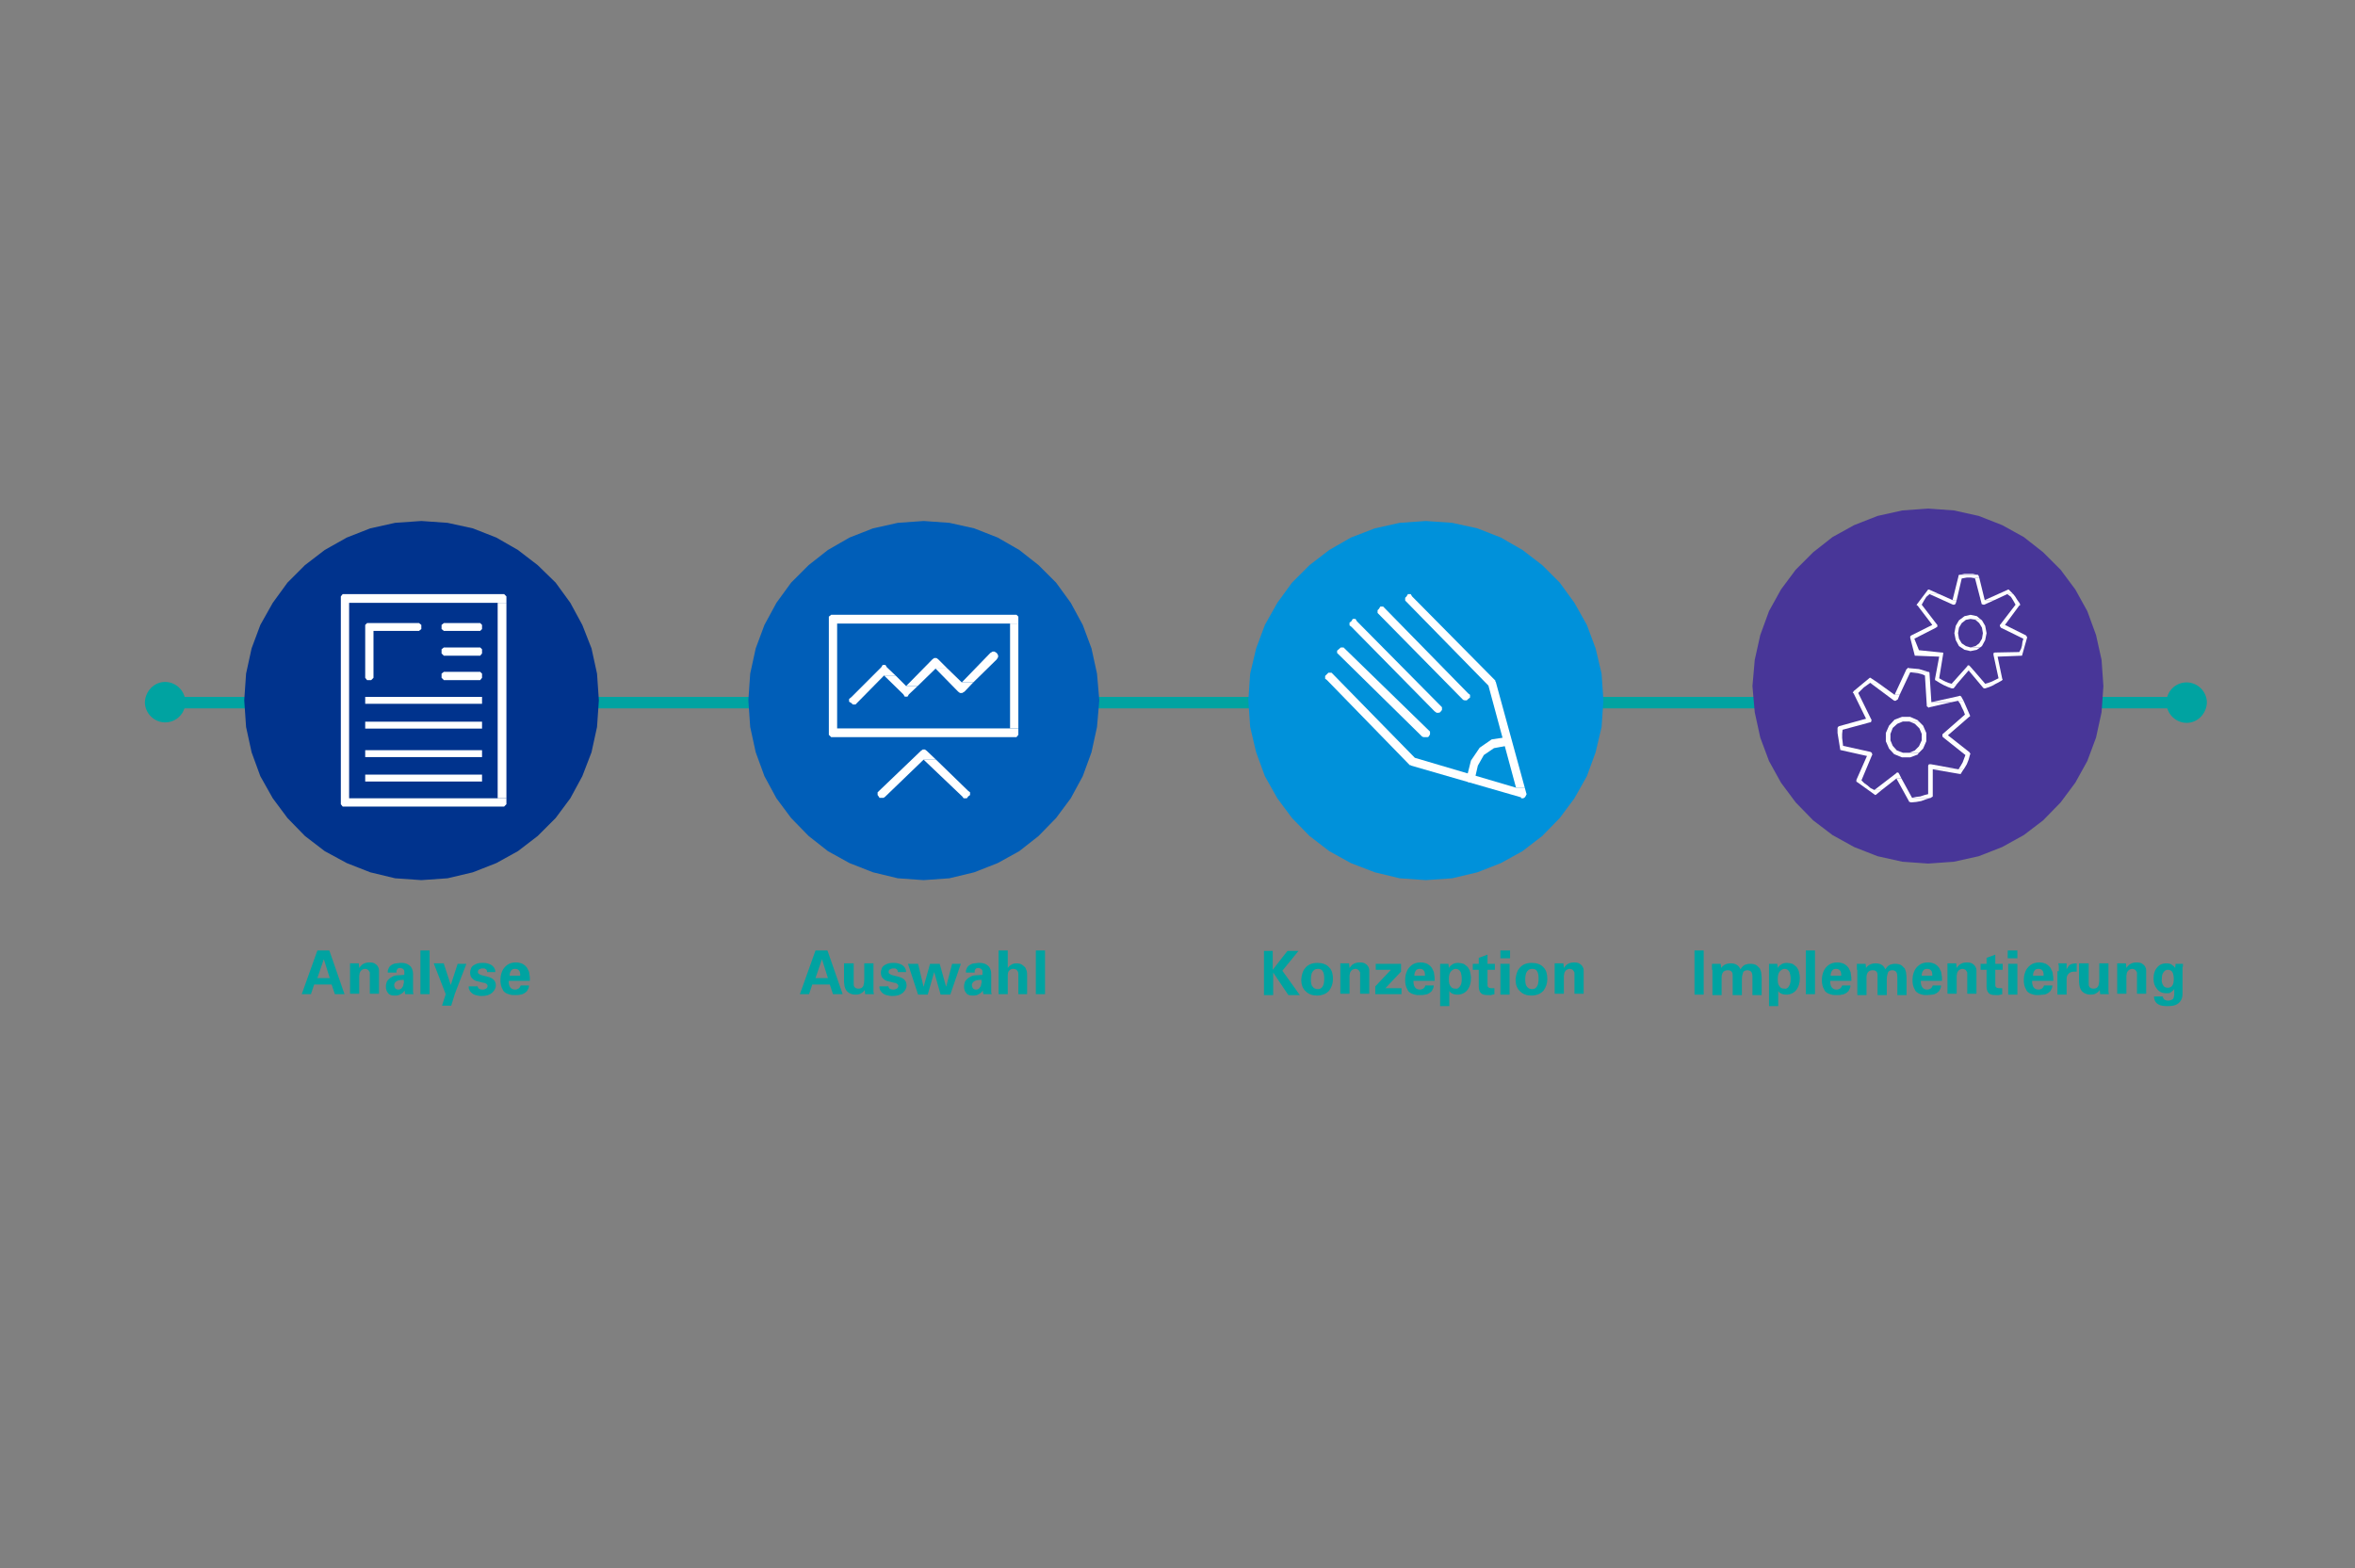 <?xml version="1.0" encoding="utf-8"?>
<!-- Generator: Adobe Illustrator 25.1.0, SVG Export Plug-In . SVG Version: 6.00 Build 0)  -->
<svg version="1.1" id="Ebene_1" xmlns="http://www.w3.org/2000/svg" xmlns:xlink="http://www.w3.org/1999/xlink" x="0px" y="0px"
	 viewBox="0 0 512 341" style="enable-background:new 0 0 512 341;" xml:space="preserve">
<rect x="0" y="0" width="512" height="341" fill="#808080" stroke="none"/>
<style type="text/css">
	.st0{fill:none;stroke:#00A3A1;stroke-width:2.5;stroke-linejoin:round;stroke-miterlimit:10;}
	.st1{fill-rule:evenodd;clip-rule:evenodd;fill:#00A3A1;}
	.st2{clip-path:url(#SVGID_2_);fill-rule:evenodd;clip-rule:evenodd;fill:#00338D;}
	.st3{clip-path:url(#SVGID_4_);}
	.st4{clip-path:url(#SVGID_6_);fill-rule:evenodd;clip-rule:evenodd;fill:#FFFFFF;}
	.st5{clip-path:url(#SVGID_8_);fill-rule:evenodd;clip-rule:evenodd;fill:#FFFFFF;}
	.st6{clip-path:url(#SVGID_10_);}
	.st7{clip-path:url(#SVGID_12_);fill-rule:evenodd;clip-rule:evenodd;fill:#FFFFFF;}
	.st8{clip-path:url(#SVGID_14_);}
	.st9{clip-path:url(#SVGID_16_);fill-rule:evenodd;clip-rule:evenodd;fill:#FFFFFF;}
	.st10{clip-path:url(#SVGID_18_);}
	.st11{clip-path:url(#SVGID_20_);fill-rule:evenodd;clip-rule:evenodd;fill:#FFFFFF;}
	.st12{clip-path:url(#SVGID_22_);}
	.st13{clip-path:url(#SVGID_24_);fill-rule:evenodd;clip-rule:evenodd;fill:#FFFFFF;}
	.st14{clip-path:url(#SVGID_26_);}
	.st15{clip-path:url(#SVGID_28_);fill:none;stroke:#FFFFFF;stroke-width:1.5;stroke-linejoin:round;stroke-miterlimit:10;}
	.st16{clip-path:url(#SVGID_30_);}
	.st17{clip-path:url(#SVGID_32_);fill:none;stroke:#FFFFFF;stroke-width:1.5;stroke-linejoin:round;stroke-miterlimit:10;}
	.st18{clip-path:url(#SVGID_34_);}
	.st19{clip-path:url(#SVGID_36_);fill:none;stroke:#FFFFFF;stroke-width:1.5;stroke-linejoin:round;stroke-miterlimit:10;}
	.st20{clip-path:url(#SVGID_38_);}
	.st21{clip-path:url(#SVGID_40_);fill:none;stroke:#FFFFFF;stroke-width:1.5;stroke-linejoin:round;stroke-miterlimit:10;}
	.st22{clip-path:url(#SVGID_42_);}
	.st23{clip-path:url(#SVGID_44_);fill-rule:evenodd;clip-rule:evenodd;fill:#0091DA;}
	.st24{clip-path:url(#SVGID_46_);}
	.st25{clip-path:url(#SVGID_48_);fill-rule:evenodd;clip-rule:evenodd;fill:#FFFFFF;}
	.st26{clip-path:url(#SVGID_50_);fill-rule:evenodd;clip-rule:evenodd;fill:#FFFFFF;}
	.st27{clip-path:url(#SVGID_52_);}
	.st28{fill-rule:evenodd;clip-rule:evenodd;fill:#FFFFFF;}
	.st29{clip-path:url(#SVGID_54_);fill-rule:evenodd;clip-rule:evenodd;fill:#FFFFFF;}
	.st30{clip-path:url(#SVGID_56_);fill-rule:evenodd;clip-rule:evenodd;fill:#FFFFFF;}
	.st31{clip-path:url(#SVGID_58_);fill-rule:evenodd;clip-rule:evenodd;fill:#FFFFFF;}
	.st32{clip-path:url(#SVGID_60_);fill-rule:evenodd;clip-rule:evenodd;fill:#005EB8;}
	.st33{clip-path:url(#SVGID_62_);fill-rule:evenodd;clip-rule:evenodd;fill:#FFFFFF;}
	.st34{clip-path:url(#SVGID_64_);fill-rule:evenodd;clip-rule:evenodd;fill:#FFFFFF;}
	.st35{clip-path:url(#SVGID_66_);fill-rule:evenodd;clip-rule:evenodd;fill:#FFFFFF;}
	.st36{clip-path:url(#SVGID_68_);fill-rule:evenodd;clip-rule:evenodd;fill:#483698;}
	.st37{clip-path:url(#SVGID_70_);fill-rule:evenodd;clip-rule:evenodd;fill:#FFFFFF;}
	.st38{clip-path:url(#SVGID_72_);fill-rule:evenodd;clip-rule:evenodd;fill:#FFFFFF;}
	.st39{clip-path:url(#SVGID_74_);fill-rule:evenodd;clip-rule:evenodd;fill:#FFFFFF;}
	.st40{clip-path:url(#SVGID_76_);fill-rule:evenodd;clip-rule:evenodd;fill:#FFFFFF;}
	.st41{fill:none;}
	.st42{fill:#00A3A1;}
</style>
<g>
	<g>
		<line class="st0" x1="35.9" y1="152.8" x2="475.3" y2="152.8"/>
		<path class="st1" d="M475.4,157.2c-2.4,0-4.4-2-4.4-4.4c0-2.5,2-4.4,4.4-4.4s4.4,2,4.4,4.4C479.7,155.2,477.8,157.2,475.4,157.2
			L475.4,157.2z"/>
		<path class="st1" d="M35.9,148.3c2.4,0,4.4,2,4.4,4.4c0,2.5-2,4.4-4.4,4.4c-2.4,0-4.4-2-4.4-4.4C31.6,150.3,33.5,148.3,35.9,148.3
			L35.9,148.3z"/>
		<g>
			<g>
				<defs>
					<rect id="SVGID_1_" x="31.1" y="110.6" width="449" height="80.8"/>
				</defs>
				<clipPath id="SVGID_2_">
					<use xlink:href="#SVGID_1_"  style="overflow:visible;"/>
				</clipPath>
				<polygon class="st2" points="91.6,113.3 85.9,113.7 80.5,114.9 75.4,116.9 70.6,119.6 66.3,122.9 62.5,126.7 59.3,131.1 
					56.6,135.9 54.7,141 53.5,146.5 53.1,152.3 53.5,158.1 54.7,163.6 56.6,168.8 59.3,173.6 62.5,177.9 66.3,181.8 70.6,185.1 
					75.4,187.7 80.5,189.7 85.9,191 91.6,191.4 97.3,191 102.8,189.7 107.9,187.7 112.6,185.1 116.9,181.8 120.8,177.9 124,173.6 
					126.6,168.8 128.6,163.6 129.8,158.1 130.2,152.3 129.8,146.5 128.6,141 126.6,135.9 124,131.1 120.8,126.7 116.9,122.9 
					112.6,119.6 107.9,116.9 102.8,114.9 97.3,113.7 91.6,113.3 				"/>
			</g>
			<g>
				<defs>
					<rect id="SVGID_3_" x="31.1" y="110.6" width="449" height="80.8"/>
				</defs>
				<clipPath id="SVGID_4_">
					<use xlink:href="#SVGID_3_"  style="overflow:visible;"/>
				</clipPath>
				<g class="st3">
					<g>
						<defs>
							<rect id="SVGID_5_" x="31.1" y="110.6" width="449" height="80.8"/>
						</defs>
						<clipPath id="SVGID_6_">
							<use xlink:href="#SVGID_5_"  style="overflow:visible;"/>
						</clipPath>
						<polygon class="st4" points="109.6,129.2 74.5,129.2 74.1,129.7 74.1,174.9 74.5,175.4 109.6,175.4 110.1,174.9 110.1,173.6 
							75.9,173.6 75.9,131.1 110.1,131.1 110.1,129.7 109.6,129.2 						"/>
					</g>
					<g>
						<defs>
							<rect id="SVGID_7_" x="31.1" y="110.6" width="449" height="80.8"/>
						</defs>
						<clipPath id="SVGID_8_">
							<use xlink:href="#SVGID_7_"  style="overflow:visible;"/>
						</clipPath>
						<polygon class="st5" points="108.2,131.1 110.1,131.1 110.1,173.6 108.2,173.6 						"/>
					</g>
					<g>
						<defs>
							<rect id="SVGID_9_" x="31.1" y="110.6" width="449" height="80.8"/>
						</defs>
						<clipPath id="SVGID_10_">
							<use xlink:href="#SVGID_9_"  style="overflow:visible;"/>
						</clipPath>
						<g class="st6">
							<g>
								<defs>
									<rect id="SVGID_11_" x="31.1" y="110.6" width="449" height="80.8"/>
								</defs>
								<clipPath id="SVGID_12_">
									<use xlink:href="#SVGID_11_"  style="overflow:visible;"/>
								</clipPath>
								<polygon class="st7" points="91.1,135.5 79.8,135.5 79.4,135.9 79.4,147.4 79.8,147.9 80.7,147.9 81.2,147.4 81.2,137.2 
									91.1,137.2 91.6,136.8 91.6,135.9 91.1,135.5 								"/>
							</g>
							<g>
								<defs>
									<rect id="SVGID_13_" x="31.1" y="110.6" width="449" height="80.8"/>
								</defs>
								<clipPath id="SVGID_14_">
									<use xlink:href="#SVGID_13_"  style="overflow:visible;"/>
								</clipPath>
								<g class="st8">
									<g>
										<defs>
											<rect id="SVGID_15_" x="31.1" y="110.6" width="449" height="80.8"/>
										</defs>
										<clipPath id="SVGID_16_">
											<use xlink:href="#SVGID_15_"  style="overflow:visible;"/>
										</clipPath>
										<polygon class="st9" points="104.4,135.5 96.5,135.5 96,135.9 96,136.8 96.5,137.2 104.4,137.2 104.8,136.8 104.8,135.9 
											104.4,135.5 										"/>
									</g>
									<g>
										<defs>
											<rect id="SVGID_17_" x="31.1" y="110.6" width="449" height="80.8"/>
										</defs>
										<clipPath id="SVGID_18_">
											<use xlink:href="#SVGID_17_"  style="overflow:visible;"/>
										</clipPath>
										<g class="st10">
											<g>
												<defs>
													<rect id="SVGID_19_" x="31.1" y="110.6" width="449" height="80.8"/>
												</defs>
												<clipPath id="SVGID_20_">
													<use xlink:href="#SVGID_19_"  style="overflow:visible;"/>
												</clipPath>
												<polygon class="st11" points="104.4,140.8 96.5,140.8 96,141.2 96,142.1 96.5,142.6 104.4,142.6 104.8,142.1 
													104.8,141.2 104.4,140.8 												"/>
											</g>
											<g>
												<defs>
													<rect id="SVGID_21_" x="31.1" y="110.6" width="449" height="80.8"/>
												</defs>
												<clipPath id="SVGID_22_">
													<use xlink:href="#SVGID_21_"  style="overflow:visible;"/>
												</clipPath>
												<g class="st12">
													<g>
														<defs>
															<rect id="SVGID_23_" x="31.1" y="110.6" width="449" height="80.8"/>
														</defs>
														<clipPath id="SVGID_24_">
															<use xlink:href="#SVGID_23_"  style="overflow:visible;"/>
														</clipPath>
														<polygon class="st13" points="104.4,146.1 96.5,146.1 96,146.5 96,147.4 96.5,147.9 104.4,147.9 104.8,147.4 
															104.8,146.5 104.4,146.1 														"/>
													</g>
													<g>
														<defs>
															<rect id="SVGID_25_" x="31.1" y="110.6" width="449" height="80.8"/>
														</defs>
														<clipPath id="SVGID_26_">
															<use xlink:href="#SVGID_25_"  style="overflow:visible;"/>
														</clipPath>
														<g class="st14">
															<g>
																<defs>
																	<rect id="SVGID_27_" x="31.1" y="110.6" width="449" height="80.8"/>
																</defs>
																<clipPath id="SVGID_28_">
																	<use xlink:href="#SVGID_27_"  style="overflow:visible;"/>
																</clipPath>
																<line class="st15" x1="79.4" y1="152.3" x2="104.8" y2="152.3"/>
															</g>
															<g>
																<defs>
																	<rect id="SVGID_29_" x="31.1" y="110.6" width="449" height="80.8"/>
																</defs>
																<clipPath id="SVGID_30_">
																	<use xlink:href="#SVGID_29_"  style="overflow:visible;"/>
																</clipPath>
																<g class="st16">
																	<g>
																		<defs>
																			<rect id="SVGID_31_" x="31.1" y="110.6" width="449" height="80.8"/>
																		</defs>
																		<clipPath id="SVGID_32_">
																			<use xlink:href="#SVGID_31_"  style="overflow:visible;"/>
																		</clipPath>
																		<line class="st17" x1="79.4" y1="157.7" x2="104.8" y2="157.7"/>
																	</g>
																	<g>
																		<defs>
																			<rect id="SVGID_33_" x="31.1" y="110.6" width="449" height="80.8"/>
																		</defs>
																		<clipPath id="SVGID_34_">
																			<use xlink:href="#SVGID_33_"  style="overflow:visible;"/>
																		</clipPath>
																		<g class="st18">
																			<g>
																				<defs>
																					<rect id="SVGID_35_" x="31.1" y="110.6" width="449" height="80.8"/>
																				</defs>
																				<clipPath id="SVGID_36_">
																					<use xlink:href="#SVGID_35_"  style="overflow:visible;"/>
																				</clipPath>
																				<line class="st19" x1="79.4" y1="163.9" x2="104.8" y2="163.9"/>
																			</g>
																			<g>
																				<defs>
																					<rect id="SVGID_37_" x="31.1" y="110.6" width="449" height="80.8"/>
																				</defs>
																				<clipPath id="SVGID_38_">
																					<use xlink:href="#SVGID_37_"  style="overflow:visible;"/>
																				</clipPath>
																				<g class="st20">
																					<g>
																						<defs>
																							<rect id="SVGID_39_" x="31.1" y="110.6" width="449" height="80.8"/>
																						</defs>
																						<clipPath id="SVGID_40_">
																							<use xlink:href="#SVGID_39_"  style="overflow:visible;"/>
																						</clipPath>
																						<line class="st21" x1="79.4" y1="169.2" x2="104.8" y2="169.2"/>
																					</g>
																					<g>
																						<defs>
																							<rect id="SVGID_41_" x="31.1" y="110.6" width="449" height="80.8"/>
																						</defs>
																						<clipPath id="SVGID_42_">
																							<use xlink:href="#SVGID_41_"  style="overflow:visible;"/>
																						</clipPath>
																						<g class="st22">
																							<g>
																								<defs>
																									<rect id="SVGID_43_" x="31.1" y="110.6" width="449" height="80.8"/>
																								</defs>
																								<clipPath id="SVGID_44_">
																									<use xlink:href="#SVGID_43_"  style="overflow:visible;"/>
																								</clipPath>
																								<polygon class="st23" points="310,113.3 304.3,113.7 298.9,114.9 293.7,116.9 289,119.6 284.7,122.9 
																									280.9,126.7 277.7,131.1 275,135.9 273.1,141 271.8,146.5 271.4,152.3 271.8,158.1 273.1,163.6 275,168.8 
																									277.7,173.6 280.9,177.9 284.7,181.8 289,185.1 293.7,187.7 298.9,189.7 304.3,191 310,191.4 315.7,191 
																									321.2,189.7 326.3,187.7 331,185.1 335.3,181.8 339.1,177.9 342.3,173.6 345,168.8 346.9,163.6 
																									348.2,158.1 348.6,152.3 348.2,146.5 346.9,141 345,135.9 342.3,131.1 339.1,126.7 335.3,122.9 331,119.6 
																									326.3,116.9 321.2,114.9 315.7,113.7 310,113.3 																								"/>
																							</g>
																							<g>
																								<defs>
																									<rect id="SVGID_45_" x="31.1" y="110.6" width="449" height="80.8"/>
																								</defs>
																								<clipPath id="SVGID_46_">
																									<use xlink:href="#SVGID_45_"  style="overflow:visible;"/>
																								</clipPath>
																								<g class="st24">
																									<g>
																										<defs>
																											<rect id="SVGID_47_" x="31.1" y="110.6" width="449" height="80.8"/>
																										</defs>
																										<clipPath id="SVGID_48_">
																											<use xlink:href="#SVGID_47_"  style="overflow:visible;"/>
																										</clipPath>
																										<polygon class="st25" points="289.5,146.3 288.8,146.3 288.5,146.6 288.1,147 288.1,147.6 288.5,147.9 
																											306.5,166.4 306.7,166.4 306.8,166.5 330.7,173.4 330.7,173.6 331.2,173.6 331.5,173.4 331.6,173.3 
																											331.9,172.7 331.8,172.4 331.5,171.3 329.6,171.3 307.6,164.8 289.5,146.3 																										"/>
																									</g>
																									<g>
																										<defs>
																											<rect id="SVGID_49_" x="31.1" y="110.6" width="449" height="80.8"/>
																										</defs>
																										<clipPath id="SVGID_50_">
																											<use xlink:href="#SVGID_49_"  style="overflow:visible;"/>
																										</clipPath>
																										<polygon class="st26" points="306.7,129.2 306.1,129.2 305.8,129.7 305.5,130 305.5,130.6 323.6,149.1 
																											329.6,171.3 331.5,171.3 325.2,148.3 325.1,148.2 325.1,148 307,129.7 306.7,129.2 
																																																					"/>
																									</g>
																									<g>
																										<defs>
																											<rect id="SVGID_51_" x="31.1" y="110.6" width="449" height="80.8"/>
																										</defs>
																										<clipPath id="SVGID_52_">
																											<use xlink:href="#SVGID_51_"  style="overflow:visible;"/>
																										</clipPath>
																										<g class="st27">
																											<g>
																												<polygon class="st28" points="294.7,134.6 294.1,134.6 293.8,135.1 293.4,135.4 293.4,136 293.8,136.3 
																													311.9,154.7 312.2,154.9 312.3,155 312.8,155 313.1,154.9 313.5,154.4 313.5,153.8 295,135.1 
																													294.7,134.6 																												"/>
																											</g>
																											<g>
																												<defs>
																													<rect id="SVGID_53_" x="31.1" y="110.6" width="449" height="80.8"/>
																												</defs>
																												<clipPath id="SVGID_54_">
																													<use xlink:href="#SVGID_53_"  style="overflow:visible;"/>
																												</clipPath>
																												<polygon class="st29" points="300.7,131.9 300.1,131.9 299.8,132.4 299.5,132.7 299.5,133.3 
																													318.1,152.2 318.4,152.3 318.9,152.3 319.2,152 319.6,151.7 319.6,151.1 319.2,150.8 300.7,131.9 
																																																									"/>
																											</g>
																											<g>
																												<defs>
																													<rect id="SVGID_55_" x="31.1" y="110.6" width="449" height="80.8"/>
																												</defs>
																												<clipPath id="SVGID_56_">
																													<use xlink:href="#SVGID_55_"  style="overflow:visible;"/>
																												</clipPath>
																												<polygon class="st30" points="292.1,140.8 291.5,140.8 290.7,141.5 290.7,142 309.2,160.2 309.5,160.3 
																													310.4,160.3 310.6,160.2 310.9,159.7 310.9,159.1 292.1,140.8 																												"/>
																											</g>
																											<g>
																												<defs>
																													<rect id="SVGID_57_" x="31.1" y="110.6" width="449" height="80.8"/>
																												</defs>
																												<clipPath id="SVGID_58_">
																													<use xlink:href="#SVGID_57_"  style="overflow:visible;"/>
																												</clipPath>
																												<polygon class="st31" points="328.1,160.3 327.5,160.3 324.3,160.8 321.7,162.6 319.8,165.4 318.9,169 
																													318.8,169.6 319.2,170.1 320.2,170.1 320.5,169.7 320.7,169.1 321.3,166.5 322.6,164.2 324.8,162.7 
																													327.5,162.2 328,162.2 328.4,161.8 328.4,160.8 328.1,160.3 																												"/>
																											</g>
																											<g>
																												<defs>
																													<rect id="SVGID_59_" x="31.1" y="110.6" width="449" height="80.8"/>
																												</defs>
																												<clipPath id="SVGID_60_">
																													<use xlink:href="#SVGID_59_"  style="overflow:visible;"/>
																												</clipPath>
																												<polygon class="st32" points="200.8,113.3 195.2,113.7 189.8,114.9 184.7,116.9 180,119.6 175.8,122.9 
																													172,126.7 168.8,131.1 166.2,135.9 164.3,141 163.1,146.5 162.7,152.3 163.1,158.1 164.3,163.6 
																													166.2,168.8 168.8,173.6 172,177.9 175.8,181.8 180,185.1 184.7,187.7 189.8,189.7 195.2,191 
																													200.8,191.4 206.4,191 211.8,189.7 216.9,187.7 221.6,185.1 225.8,181.8 229.6,177.9 232.8,173.6 
																													235.4,168.8 237.3,163.6 238.5,158.1 239,152.3 238.5,146.5 237.3,141 235.4,135.9 232.8,131.1 
																													229.6,126.7 225.8,122.9 221.6,119.6 216.9,116.9 211.8,114.9 206.4,113.7 200.8,113.3 
																																																									"/>
																											</g>
																											<g>
																												<defs>
																													<rect id="SVGID_61_" x="31.1" y="110.6" width="449" height="80.8"/>
																												</defs>
																												<clipPath id="SVGID_62_">
																													<use xlink:href="#SVGID_61_"  style="overflow:visible;"/>
																												</clipPath>
																												<polygon class="st33" points="221,133.7 180.7,133.7 180.2,134.1 180.2,159.8 180.7,160.3 221,160.3 
																													221.4,159.8 221.4,158.4 182,158.4 182,135.6 221.4,135.6 221.4,134.1 221,133.7 
																																																									"/>
																											</g>
																											<g>
																												<polygon class="st28" points="219.6,135.6 221.4,135.6 221.4,158.4 219.6,158.4 
																																																									"/>
																											</g>
																											<g>
																												<defs>
																													<rect id="SVGID_63_" x="31.1" y="110.6" width="449" height="80.8"/>
																												</defs>
																												<clipPath id="SVGID_64_">
																													<use xlink:href="#SVGID_63_"  style="overflow:visible;"/>
																												</clipPath>
																												<polygon class="st34" points="203.5,165.2 200.8,165.2 209.2,173.2 209.5,173.6 210.2,173.6 
																													210.5,173.2 210.9,172.9 210.9,172.3 210.5,172 203.5,165.2 																												"/>
																											</g>
																											<g>
																												<polygon class="st28" points="201.1,163 200.6,163 200.2,163.3 190.8,172.3 190.8,172.9 191.1,173.3 
																													191.2,173.5 192.1,173.5 192.4,173.3 200.8,165.2 203.5,165.2 201.5,163.3 201.1,163 
																																																									"/>
																											</g>
																											<g>
																												<defs>
																													<rect id="SVGID_65_" x="31.1" y="110.6" width="449" height="80.8"/>
																												</defs>
																												<clipPath id="SVGID_66_">
																													<use xlink:href="#SVGID_65_"  style="overflow:visible;"/>
																												</clipPath>
																												<polygon class="st35" points="192.5,144.6 191.9,144.6 191.6,145.1 185.1,151.6 184.6,152 184.6,152.6 
																													185.1,152.9 185.4,153.2 186,153.2 192.2,146.9 194.7,146.9 192.8,145.1 192.5,144.6 
																																																									"/>
																											</g>
																											<g>
																												<polygon class="st28" points="194.7,146.9 192.2,146.9 196.4,151 196.7,151.5 197.3,151.5 197.6,151 
																													199.5,149.2 197,149.2 194.7,146.9 																												"/>
																											</g>
																											<g>
																												<polygon class="st28" points="206,145.4 203.4,145.4 208.3,150.4 208.7,150.7 209.2,150.7 209.7,150.4 
																													211.6,148.4 209.1,148.4 206,145.4 																												"/>
																											</g>
																											<g>
																												<polygon class="st28" points="203.6,143.1 203.1,143.1 202.7,143.4 197,149.2 199.5,149.2 203.4,145.4 
																													206,145.4 204,143.4 203.6,143.1 																												"/>
																											</g>
																											<g>
																												<polygon class="st28" points="216.2,141.7 215.8,141.7 215.3,142 209.1,148.4 211.6,148.4 216.7,143.4 
																													217,142.9 217,142.5 216.7,142 216.2,141.7 																												"/>
																											</g>
																											<g>
																												<defs>
																													<rect id="SVGID_67_" x="31.1" y="110.6" width="449" height="80.8"/>
																												</defs>
																												<clipPath id="SVGID_68_">
																													<use xlink:href="#SVGID_67_"  style="overflow:visible;"/>
																												</clipPath>
																												<polygon class="st36" points="419.2,110.6 413.6,111 408.2,112.2 403.1,114.2 398.4,116.8 394.2,120.1 
																													390.4,123.9 387.2,128.2 384.6,132.9 382.7,138.1 381.5,143.5 381,149.2 381.5,154.9 382.7,160.4 
																													384.6,165.5 387.2,170.2 390.4,174.5 394.2,178.4 398.4,181.6 403.1,184.2 408.2,186.2 413.6,187.4 
																													419.2,187.8 424.8,187.4 430.2,186.2 435.3,184.2 440,181.6 444.2,178.4 448,174.5 451.2,170.2 
																													453.8,165.5 455.7,160.4 456.9,154.9 457.3,149.2 456.9,143.5 455.7,138.1 453.8,132.9 451.2,128.2 
																													448,123.9 444.2,120.1 440,116.8 435.3,114.2 430.2,112.2 424.8,111 419.2,110.6 
																																																									"/>
																											</g>
																											<g>
																												<defs>
																													<rect id="SVGID_69_" x="31.1" y="110.6" width="449" height="80.8"/>
																												</defs>
																												<clipPath id="SVGID_70_">
																													<use xlink:href="#SVGID_69_"  style="overflow:visible;"/>
																												</clipPath>
																												<polygon class="st37" points="415.3,164.7 413.5,164.7 411.8,164 410.7,162.8 410,161.2 410,159.4 
																													410.7,157.8 411.9,156.5 413.5,155.9 415.3,155.9 416.9,156.6 417.2,156.9 413.7,156.9 412.5,157.4 
																													411.5,158.3 411,159.6 411,161 411.5,162.2 412.4,163.2 413.7,163.7 417.2,163.7 416.9,164.1 
																													415.3,164.7 																												"/>
																											</g>
																											<g>
																												<polygon class="st28" points="417.2,163.7 413.7,163.7 415.1,163.7 416.3,163.2 417.2,162.3 417.8,161 
																													417.8,159.6 417.3,158.4 416.3,157.4 415.1,156.9 417.2,156.9 418.1,157.8 418.8,159.4 418.8,161.2 
																													418.1,162.8 417.2,163.7 																												"/>
																											</g>
																											<g>
																												<defs>
																													<rect id="SVGID_71_" x="31.1" y="110.6" width="449" height="80.8"/>
																												</defs>
																												<clipPath id="SVGID_72_">
																													<use xlink:href="#SVGID_71_"  style="overflow:visible;"/>
																												</clipPath>
																												<polygon class="st38" points="413,151.1 411.9,151.1 414.5,145.5 414.7,145.4 414.8,145.2 415,145.3 
																													416.1,145.4 417.2,145.5 418.2,145.8 419.2,146.1 419.4,146.1 419.4,146.2 415.3,146.2 413,151.1 
																																																									"/>
																											</g>
																											<g>
																												<polygon class="st28" points="419.3,153.9 419.2,153.8 418.9,153.6 418.9,153.5 418.9,153.4 
																													418.5,146.9 417.8,146.6 417,146.4 416.2,146.3 415.3,146.2 419.4,146.2 419.5,146.3 419.5,146.5 
																													419.9,152.7 424.3,152.7 419.5,153.8 419.3,153.9 																												"/>
																											</g>
																											<g>
																												<polygon class="st28" points="407.7,172.9 403.8,170.1 403.6,170 403.6,169.8 403.6,169.6 405.9,164.4 
																													400.1,163.1 399.5,159.4 399.5,158.3 399.6,158.1 399.7,158 399.9,157.9 405.7,156.3 403,150.8 
																													402.8,150.6 402.9,150.5 403,150.3 406.5,147.4 406.7,147.4 406.8,147.5 408.3,148.5 406.6,148.5 
																													405.9,149 405.2,149.5 404.6,150.1 404,150.7 406.8,156.4 406.9,156.5 406.8,157 406.6,157.1 
																													406.5,157.1 400.6,158.7 400.5,159.6 400.5,160.5 400.6,161.3 400.7,162.2 406.6,163.5 406.8,163.6 
																													406.9,163.7 407,163.8 407,164 407.1,164.1 407,164.2 404.7,169.7 405.3,170.3 406,170.8 406.7,171.4 
																													407.5,171.8 409.1,171.8 407.9,172.8 407.7,172.9 																												"/>
																											</g>
																											<g>
																												<polygon class="st28" points="412,152.4 411.9,152.4 411.7,152.3 406.6,148.5 408.3,148.5 411.9,151.1 
																													413,151.1 412.6,152.1 412.4,152.2 412.3,152.3 412.1,152.4 412,152.4 																												"/>
																											</g>
																											<g>
																												<polygon class="st28" points="424.3,152.7 419.9,152.7 425.8,151.4 426.1,151.3 426.3,151.4 
																													426.4,151.5 426.9,152.4 425.7,152.4 424.3,152.7 																												"/>
																											</g>
																											<g>
																												<polygon class="st28" points="427,167.3 425.8,167.3 426.3,166.5 426.7,165.8 427,165 427.3,164.2 
																													422.4,160.3 422.3,160.1 422.3,160 422.3,159.7 422.4,159.6 427.2,155.4 426.9,154.6 426.5,153.8 
																													426.2,153.1 425.7,152.4 426.9,152.4 428.3,155.6 428.3,155.8 428.1,155.9 423.5,159.9 428.2,163.6 
																													428.3,163.8 428.4,164 428.3,164.1 428,165.2 427.6,166.2 427,167.2 427,167.3 
																																																									"/>
																											</g>
																											<g>
																												<polygon class="st28" points="419.8,173.5 415.7,173.5 416.6,173.3 417.5,173.2 418.4,172.9 
																													419.2,172.7 419.2,166.7 419.2,166.5 419.3,166.3 419.4,166.2 419.6,166.2 419.8,166.2 425.8,167.3 
																													427,167.3 426.9,167.3 420.2,167.3 420.2,172.9 420.2,173.2 420.1,173.3 419.9,173.4 419.8,173.5 
																																																									"/>
																											</g>
																											<g>
																												<polygon class="st28" points="426.1,168.3 426,168.3 420.2,167.3 426.9,167.3 426.4,168.1 426.3,168.3 
																													426.1,168.3 																												"/>
																											</g>
																											<g>
																												<polygon class="st28" points="409.1,171.8 407.5,171.8 412.2,168.2 412.4,168 412.7,168 412.9,168.3 
																													413.4,169.3 412.3,169.3 409.1,171.8 																												"/>
																											</g>
																											<g>
																												<polygon class="st28" points="415.5,174.5 415.2,174.4 415.1,174.4 415,174.2 412.3,169.3 413.4,169.3 
																													415.7,173.5 419.8,173.5 418.8,173.8 417.7,174.2 416.6,174.4 415.5,174.5 
																																																									"/>
																											</g>
																											<g>
																												<defs>
																													<rect id="SVGID_73_" x="31.1" y="110.6" width="449" height="80.8"/>
																												</defs>
																												<clipPath id="SVGID_74_">
																													<use xlink:href="#SVGID_73_"  style="overflow:visible;"/>
																												</clipPath>
																												<polygon class="st39" points="428.4,141.6 427.1,141.3 425.9,140.5 425.2,139.2 424.9,137.7 
																													425.2,136.1 425.9,134.9 427.1,134 428.4,133.7 429.8,134 430.5,134.6 428.4,134.6 427.4,134.8 
																													426.5,135.5 425.9,136.5 425.7,137.7 425.9,138.9 426.5,139.9 427.4,140.5 428.4,140.8 430.5,140.8 
																													429.8,141.3 428.4,141.6 																												"/>
																											</g>
																											<g>
																												<polygon class="st28" points="430.5,140.8 428.4,140.8 429.5,140.5 430.3,139.9 430.9,138.9 
																													431.1,137.7 430.9,136.5 430.3,135.5 429.5,134.8 428.4,134.6 430.5,134.6 430.9,134.9 431.6,136.1 
																													431.9,137.7 431.6,139.2 430.9,140.5 430.5,140.8 																												"/>
																											</g>
																											<g>
																												<defs>
																													<rect id="SVGID_75_" x="31.1" y="110.6" width="449" height="80.8"/>
																												</defs>
																												<clipPath id="SVGID_76_">
																													<use xlink:href="#SVGID_75_"  style="overflow:visible;"/>
																												</clipPath>
																												<polygon class="st40" points="429.8,125 426.1,125 427.1,124.8 428,124.8 428.9,124.8 429.8,125 
																																																									"/>
																											</g>
																											<g>
																												<polygon class="st28" points="425.4,130.5 424.5,130.5 425.8,125.3 425.8,125.1 426,125 430,125 
																													430.1,125.1 430.2,125.3 430.3,125.6 427.6,125.6 426.5,125.8 425.4,130.5 
																																																									"/>
																											</g>
																											<g>
																												<polygon class="st28" points="431.2,131.5 431.2,131.5 430.9,131.4 430.8,131.3 430.8,131.2 
																													429.4,125.8 428.5,125.6 430.3,125.6 431.5,130.5 433.6,130.5 431.4,131.5 431.2,131.5 
																																																									"/>
																											</g>
																											<g>
																												<polygon class="st28" points="424.7,149.7 424.3,149.7 423.5,149.4 422.6,149 421.7,148.5 420.9,148 
																													420.7,147.9 420.7,147.8 420.7,147.6 421.6,142.8 416.6,142.6 416.4,142.6 416.3,142.6 415.3,138.7 
																													415.3,138.5 415.3,138.4 415.5,138.2 420.1,135.9 416.9,131.7 416.7,131.6 416.7,131.5 419.2,128.2 
																													419.4,128.2 419.6,128.3 421.6,129.2 419.5,129.2 418.8,129.8 418.3,130.6 417.8,131.5 421.1,135.8 
																													421.2,135.9 421.2,136.3 421,136.4 420.9,136.5 416.2,138.9 417.2,141.4 422.1,141.9 422.3,141.9 
																													422.5,142 421.6,147.5 422.3,147.9 422.9,148.2 423.6,148.5 424.3,148.7 425.5,148.7 424.9,149.5 
																													424.7,149.7 																												"/>
																											</g>
																											<g>
																												<polygon class="st28" points="433.6,130.5 431.5,130.5 436.4,128.3 436.6,128.2 436.7,128.2 437.5,129 
																													437.7,129.2 436.4,129.2 433.6,130.5 																												"/>
																											</g>
																											<g>
																												<polygon class="st28" points="424.9,131.5 424.7,131.5 424.6,131.5 419.5,129.2 421.6,129.2 
																													424.5,130.5 425.4,130.5 425.2,131.2 425.1,131.3 425.1,131.4 424.9,131.5 424.9,131.5 
																																																									"/>
																											</g>
																											<g>
																												<polygon class="st28" points="433.9,148.7 431.6,148.7 432.3,148.5 433.1,148.2 433.7,147.9 
																													434.5,147.5 433.4,142.4 433.4,142.2 433.4,142 433.5,142 433.7,141.9 433.8,141.9 439,141.8 
																													439.4,141.1 439.6,140.4 439.7,139.6 439.9,138.9 435,136.5 434.9,136.3 434.8,136.2 434.8,135.9 
																													434.9,135.8 438.2,131.5 437.7,130.6 437.2,129.8 436.4,129.2 437.7,129.2 438.1,129.7 438.6,130.5 
																													439.1,131.2 439.2,131.5 439.2,131.6 439,131.7 435.9,135.9 440.5,138.2 440.6,138.4 440.7,138.5 
																													440.7,138.7 439.6,142.6 439.4,142.6 434.3,142.8 435.3,147.6 435.4,147.8 435.3,147.9 435.2,148 
																													434.3,148.5 433.9,148.7 																												"/>
																											</g>
																											<g>
																												<polygon class="st28" points="425.5,148.7 424.3,148.7 427.7,144.9 427.8,144.7 428.1,144.7 
																													428.3,144.9 429.1,145.8 428,145.8 425.5,148.7 																												"/>
																											</g>
																											<g>
																												<polygon class="st28" points="431.6,149.7 431.3,149.7 431.2,149.6 431.1,149.5 428,145.8 429.1,145.8 
																													431.6,148.7 433.9,148.7 433.4,149 432.5,149.4 431.6,149.7 																												"/>
																											</g>
																										</g>
																									</g>
																								</g>
																							</g>
																						</g>
																					</g>
																				</g>
																			</g>
																		</g>
																	</g>
																</g>
															</g>
														</g>
													</g>
												</g>
											</g>
										</g>
									</g>
								</g>
							</g>
						</g>
					</g>
				</g>
			</g>
		</g>
	</g>
</g>
<rect x="31.1" y="110.6" class="st41" width="449" height="80.8"/>
<rect x="31.1" y="110.6" class="st41" width="449" height="80.8"/>
<rect x="31.1" y="110.6" class="st41" width="449" height="80.8"/>
<rect x="31.1" y="110.6" class="st41" width="449" height="80.8"/>
<rect x="31.1" y="110.6" class="st41" width="449" height="80.8"/>
<rect x="31.1" y="110.6" class="st41" width="449" height="80.8"/>
<rect x="31.1" y="110.6" class="st41" width="449" height="80.8"/>
<rect x="31.1" y="110.6" class="st41" width="449" height="80.8"/>
<rect x="31.1" y="110.6" class="st41" width="449" height="80.8"/>
<rect x="31.1" y="110.6" class="st41" width="449" height="80.8"/>
<rect x="31.1" y="110.6" class="st41" width="449" height="80.8"/>
<rect x="31.1" y="110.6" class="st41" width="449" height="80.8"/>
<rect x="31.1" y="110.6" class="st41" width="449" height="80.8"/>
<rect x="31.1" y="110.6" class="st41" width="449" height="80.8"/>
<rect x="31.1" y="110.6" class="st41" width="449" height="80.8"/>
<rect x="31.1" y="110.6" class="st41" width="449" height="80.8"/>
<rect x="31.1" y="110.6" class="st41" width="449" height="80.8"/>
<rect x="31.1" y="110.6" class="st41" width="449" height="80.8"/>
<rect x="31.1" y="110.6" class="st41" width="449" height="80.8"/>
<rect x="31.1" y="110.6" class="st41" width="449" height="80.8"/>
<rect x="31.1" y="110.6" class="st41" width="449" height="80.8"/>
<rect x="31.1" y="110.6" class="st41" width="449" height="80.8"/>
<rect x="31.1" y="110.6" class="st41" width="449" height="80.8"/>
<rect x="31.1" y="110.6" class="st41" width="449" height="80.8"/>
<rect x="31.1" y="110.6" class="st41" width="449" height="80.8"/>
<rect x="31.1" y="110.6" class="st41" width="449" height="80.8"/>
<rect x="31.1" y="110.6" class="st41" width="449" height="80.8"/>
<rect x="31.1" y="110.6" class="st41" width="449" height="80.8"/>
<rect x="31.1" y="110.6" class="st41" width="449" height="80.8"/>
<rect x="31.1" y="110.6" class="st41" width="449" height="80.8"/>
<rect x="31.1" y="110.6" class="st41" width="449" height="80.8"/>
<rect x="31.1" y="110.6" class="st41" width="449" height="80.8"/>
<rect x="31.1" y="110.6" class="st41" width="449" height="80.8"/>
<rect x="31.1" y="110.6" class="st41" width="449" height="80.8"/>
<rect x="31.1" y="110.6" class="st41" width="449" height="80.8"/>
<rect x="31.1" y="110.6" class="st41" width="449" height="80.8"/>
<rect x="31.1" y="110.6" class="st41" width="449" height="80.8"/>
<rect x="31.1" y="110.6" class="st41" width="449" height="80.8"/>
<g>
	<path class="st42" d="M71.6,206.7l3.3,9.5h-2.1l-0.7-2.1h-3.8l-0.7,2.1h-2l3.4-9.5H71.6z M71.7,212.7l-1.3-4.1l-1.4,4.1H71.7z"/>
	<path class="st42" d="M76.1,210.8c0-0.2,0-0.4,0-0.6c0-0.2,0-0.4,0-0.7h1.9l0.1,1c0.2-0.3,0.4-0.5,0.6-0.7c0.4-0.3,0.9-0.5,1.6-0.5
		c0.6,0,1.1,0.1,1.4,0.4c0.3,0.2,0.5,0.5,0.6,0.8c0.1,0.2,0.1,0.4,0.1,0.7s0,0.7,0,1.3v3.6h-2v-4.1c0-0.2,0-0.3,0-0.4
		c0-0.1,0-0.2-0.1-0.3c-0.1-0.2-0.2-0.3-0.3-0.4c-0.2-0.1-0.4-0.2-0.6-0.2c-0.4,0-0.8,0.2-1,0.5c-0.1,0.1-0.1,0.2-0.2,0.4
		c0,0.2-0.1,0.4-0.1,0.6v3.9h-2V210.8z"/>
	<path class="st42" d="M88.1,216.3c0-0.1,0-0.3-0.1-0.5c0-0.2,0-0.3,0-0.4c-0.3,0.4-0.5,0.6-0.9,0.8c-0.3,0.2-0.7,0.3-1.1,0.3
		c-0.4,0-0.8,0-1-0.1c-0.3-0.1-0.5-0.2-0.6-0.4c-0.2-0.2-0.3-0.4-0.4-0.7c-0.1-0.3-0.1-0.5-0.1-0.8c0-0.4,0.1-0.7,0.2-1
		c0.2-0.4,0.6-0.8,1.2-1.1c0.3-0.2,0.7-0.3,1.2-0.3c0.5,0,0.9-0.1,1.4-0.1v-0.2c0-0.2,0-0.4,0-0.6c0-0.2-0.1-0.3-0.2-0.4
		c-0.1-0.1-0.2-0.2-0.3-0.2c-0.1,0-0.3-0.1-0.4-0.1c-0.3,0-0.6,0.1-0.7,0.4c-0.1,0.1-0.1,0.2-0.1,0.3c0,0.1,0,0.2,0,0.3h-1.9
		c0-0.3,0-0.5,0.1-0.7c0.1-0.3,0.2-0.5,0.4-0.7c0.2-0.2,0.4-0.3,0.6-0.4c0.2-0.1,0.5-0.2,0.8-0.2c0.3,0,0.5-0.1,0.8-0.1
		c0.4,0,0.8,0,1.1,0.1c0.5,0.1,0.9,0.4,1.2,0.7c0.3,0.4,0.5,0.9,0.5,1.6l0,2.7c0,0.2,0,0.3,0,0.5c0,0.1,0,0.3,0,0.4
		c0,0.1,0,0.3,0,0.4c0,0.1,0.1,0.3,0.1,0.4H88.1z M87.7,213.1c-0.1,0-0.1,0-0.2,0c-0.5,0-1,0.1-1.3,0.3c-0.3,0.2-0.5,0.5-0.5,0.8
		c0,0.3,0.1,0.5,0.2,0.7c0.2,0.2,0.4,0.3,0.7,0.3c0.3,0,0.6-0.1,0.8-0.4c0.1-0.1,0.1-0.2,0.2-0.3c0-0.1,0.1-0.2,0.1-0.3
		c0-0.1,0-0.3,0.1-0.4c0-0.2,0-0.4,0-0.6C87.8,213.1,87.7,213.1,87.7,213.1z"/>
	<path class="st42" d="M91.4,206.7h2v9.5h-2V206.7z"/>
	<path class="st42" d="M96.5,209.6l1.5,4.6l1.5-4.6h1.9l-2.5,6.5l-0.8,2.6h-2l0.8-2.5l-2.6-6.7H96.5z"/>
	<path class="st42" d="M103.8,214.3c0,0.2,0.1,0.4,0.2,0.6c0.2,0.2,0.5,0.3,0.9,0.3c0.3,0,0.6-0.1,0.8-0.2c0.2-0.2,0.3-0.3,0.3-0.6
		c0-0.2-0.1-0.3-0.2-0.4c-0.1-0.1-0.4-0.3-0.8-0.3l-1.2-0.3c-0.5-0.1-0.8-0.3-1-0.5c-0.4-0.3-0.6-0.8-0.6-1.4c0-0.3,0.1-0.6,0.2-0.9
		c0.1-0.3,0.3-0.5,0.6-0.7c0.3-0.2,0.6-0.3,0.9-0.4c0.4-0.1,0.8-0.1,1.2-0.1c0.7,0,1.3,0.2,1.8,0.5c0.5,0.4,0.8,0.8,0.8,1.5h-1.8
		c0-0.3-0.1-0.6-0.4-0.7c-0.1-0.1-0.3-0.1-0.6-0.1c-0.3,0-0.5,0.1-0.7,0.2c-0.2,0.1-0.3,0.3-0.3,0.5c0,0.1,0,0.1,0,0.2
		c0,0.1,0.1,0.1,0.1,0.2c0.1,0.1,0.2,0.1,0.3,0.2c0.1,0.1,0.3,0.1,0.5,0.2l1.2,0.3c1.2,0.3,1.8,0.9,1.8,1.9c0,0.6-0.3,1.1-0.8,1.6
		c-0.6,0.5-1.3,0.7-2.3,0.7c-0.5,0-0.9-0.1-1.3-0.2c-0.4-0.1-0.7-0.3-1-0.6c-0.2-0.2-0.3-0.4-0.4-0.6c-0.1-0.2-0.1-0.4-0.1-0.7
		H103.8z"/>
	<path class="st42" d="M110.6,213.4c0,1.2,0.5,1.8,1.4,1.8c0.3,0,0.5-0.1,0.7-0.2c0.2-0.1,0.4-0.4,0.5-0.7h1.8c0,0.2,0,0.4-0.1,0.6
		c-0.1,0.2-0.2,0.4-0.3,0.6c-0.2,0.2-0.4,0.4-0.6,0.5c-0.2,0.1-0.5,0.3-0.9,0.3c-0.3,0.1-0.7,0.1-1.1,0.1c-0.4,0-0.8,0-1.1-0.1
		c-0.4-0.1-0.7-0.2-1-0.4c-0.3-0.2-0.5-0.4-0.6-0.7c-0.2-0.3-0.3-0.6-0.4-1c-0.1-0.4-0.1-0.7-0.1-1.1c0-0.6,0.1-1.2,0.3-1.7
		c0.2-0.6,0.6-1.1,1.1-1.5c0.5-0.4,1.2-0.6,1.9-0.6c0.6,0,1,0.1,1.5,0.3c0.5,0.3,1,0.7,1.2,1.3c0.2,0.3,0.3,0.7,0.3,1
		c0.1,0.4,0.1,0.7,0.1,1.1v0.3H110.6z M113.1,212.2c0-0.3,0-0.6-0.1-0.9c-0.2-0.4-0.5-0.6-1-0.6c-0.4,0-0.7,0.1-0.9,0.4
		c-0.2,0.3-0.3,0.6-0.3,1.1H113.1z"/>
</g>
<g>
	<path class="st42" d="M179.9,206.7l3.3,9.5h-2.1l-0.7-2.1h-3.8l-0.7,2.1h-2l3.4-9.5H179.9z M180,212.7l-1.3-4.1l-1.4,4.1H180z"/>
	<path class="st42" d="M185.6,209.6v4c0,0.5,0,0.8,0.1,0.9c0.1,0.3,0.5,0.5,0.9,0.5c0.6,0,0.9-0.2,1.1-0.6c0.1-0.3,0.2-0.7,0.2-1.5
		v-3.4h2v4.4l0,1.8l0.1,0.5h-1.9l-0.1-0.9c-0.2,0.3-0.4,0.5-0.6,0.6c-0.4,0.3-0.8,0.4-1.4,0.4c-0.7,0-1.2-0.2-1.6-0.5
		c-0.4-0.3-0.7-0.8-0.8-1.4c0-0.2-0.1-0.5-0.1-0.8v-4.1H185.6z"/>
	<path class="st42" d="M193.1,214.3c0,0.2,0.1,0.4,0.2,0.6c0.2,0.2,0.5,0.3,0.9,0.3c0.3,0,0.6-0.1,0.8-0.2c0.2-0.2,0.3-0.3,0.3-0.6
		c0-0.2-0.1-0.3-0.2-0.4c-0.1-0.1-0.4-0.3-0.8-0.3l-1.2-0.3c-0.5-0.1-0.8-0.3-1-0.5c-0.4-0.3-0.6-0.8-0.6-1.4c0-0.3,0.1-0.6,0.2-0.9
		c0.1-0.3,0.3-0.5,0.6-0.7c0.3-0.2,0.6-0.3,0.9-0.4c0.4-0.1,0.8-0.1,1.2-0.1c0.7,0,1.3,0.2,1.8,0.5c0.5,0.4,0.8,0.8,0.8,1.5h-1.8
		c0-0.3-0.1-0.6-0.4-0.7c-0.1-0.1-0.3-0.1-0.6-0.1c-0.3,0-0.5,0.1-0.7,0.2c-0.2,0.1-0.3,0.3-0.3,0.5c0,0.1,0,0.1,0,0.2
		c0,0.1,0.1,0.1,0.1,0.2c0.1,0.1,0.2,0.1,0.3,0.2c0.1,0.1,0.3,0.1,0.5,0.2l1.2,0.3c1.2,0.3,1.8,0.9,1.8,1.9c0,0.6-0.3,1.1-0.8,1.6
		c-0.6,0.5-1.3,0.7-2.3,0.7c-0.5,0-0.9-0.1-1.3-0.2c-0.4-0.1-0.7-0.3-1-0.6c-0.2-0.2-0.3-0.4-0.4-0.6c-0.1-0.2-0.1-0.4-0.1-0.7
		H193.1z"/>
	<path class="st42" d="M199.6,209.6l1.2,5l1.4-5h2.1l1.4,5l1.3-5h1.9l-2.3,6.7h-2.1l-1.4-4.9l-1.4,4.9h-2.1l-2.2-6.7H199.6z"/>
	<path class="st42" d="M213.8,216.3c0-0.1,0-0.3-0.1-0.5c0-0.2,0-0.3,0-0.4c-0.3,0.4-0.5,0.6-0.9,0.8c-0.3,0.2-0.7,0.3-1.1,0.3
		c-0.4,0-0.8,0-1-0.1c-0.3-0.1-0.5-0.2-0.6-0.4c-0.2-0.2-0.3-0.4-0.4-0.7c-0.1-0.3-0.1-0.5-0.1-0.8c0-0.4,0.1-0.7,0.2-1
		c0.2-0.4,0.6-0.8,1.2-1.1c0.3-0.2,0.7-0.3,1.2-0.3c0.5,0,0.9-0.1,1.4-0.1v-0.2c0-0.2,0-0.4,0-0.6c0-0.2-0.1-0.3-0.2-0.4
		c-0.1-0.1-0.2-0.2-0.3-0.2c-0.1,0-0.3-0.1-0.4-0.1c-0.3,0-0.6,0.1-0.7,0.4c-0.1,0.1-0.1,0.2-0.1,0.3c0,0.1,0,0.2,0,0.3h-1.9
		c0-0.3,0-0.5,0.1-0.7c0.1-0.3,0.2-0.5,0.4-0.7c0.2-0.2,0.4-0.3,0.6-0.4c0.2-0.1,0.5-0.2,0.8-0.2c0.3,0,0.5-0.1,0.8-0.1
		c0.4,0,0.8,0,1.1,0.1c0.5,0.1,0.9,0.4,1.2,0.7c0.3,0.4,0.5,0.9,0.5,1.6l0,2.7c0,0.2,0,0.3,0,0.5c0,0.1,0,0.3,0,0.4
		c0,0.1,0,0.3,0,0.4c0,0.1,0.1,0.3,0.1,0.4H213.8z M213.3,213.1c-0.1,0-0.1,0-0.2,0c-0.5,0-1,0.1-1.3,0.3c-0.3,0.2-0.5,0.5-0.5,0.8
		c0,0.3,0.1,0.5,0.2,0.7c0.2,0.2,0.4,0.3,0.7,0.3c0.3,0,0.6-0.1,0.8-0.4c0.1-0.1,0.1-0.2,0.2-0.3c0-0.1,0.1-0.2,0.1-0.3
		c0-0.1,0-0.3,0.1-0.4c0-0.2,0-0.4,0-0.6C213.5,213.1,213.4,213.1,213.3,213.1z"/>
	<path class="st42" d="M217.2,206.7h1.9v3.8c0.2-0.3,0.4-0.5,0.6-0.6c0.4-0.3,0.8-0.4,1.3-0.4c0.5,0,0.9,0.1,1.2,0.3
		c0.3,0.2,0.5,0.4,0.7,0.6c0.1,0.2,0.2,0.4,0.3,0.7c0.1,0.3,0.1,0.7,0.1,1.1v4h-1.9v-4c0-0.4,0-0.7-0.1-0.9c-0.2-0.4-0.5-0.6-1-0.6
		c-0.3,0-0.6,0.1-0.8,0.3c-0.3,0.2-0.4,0.6-0.4,1.1l0,4.1h-2V206.7z"/>
	<path class="st42" d="M225.2,206.7h2v9.5h-2V206.7z"/>
</g>
<g>
	<path class="st42" d="M274.7,206.8h2v4.1l3.2-4.1h2.4l-3.5,4.3l3.8,5.3h-2.5l-3.3-4.9v4.9h-2V206.8z"/>
	<path class="st42" d="M283.7,210.6c0.6-0.8,1.5-1.2,2.7-1.2c1.1,0,2,0.3,2.6,1c0.6,0.6,0.8,1.5,0.8,2.5c0,1-0.3,1.8-0.8,2.5
		c-0.6,0.7-1.5,1.1-2.7,1.1c-1,0-1.8-0.3-2.4-0.9c-0.7-0.6-1-1.5-1-2.6C283,212,283.2,211.2,283.7,210.6z M285.4,214.6
		c0.2,0.3,0.6,0.5,1.1,0.5c0.5,0,0.8-0.2,1-0.5c0.3-0.4,0.4-1,0.4-1.8c0-0.8-0.1-1.3-0.4-1.7c-0.2-0.3-0.6-0.4-1-0.4
		c-0.6,0-1,0.3-1.3,0.9c-0.1,0.3-0.2,0.8-0.2,1.4C285,213.7,285.1,214.3,285.4,214.6z"/>
	<path class="st42" d="M291.4,210.8c0-0.2,0-0.4,0-0.6c0-0.2,0-0.4,0-0.7h1.9l0.1,1c0.2-0.3,0.4-0.5,0.6-0.7
		c0.4-0.3,0.9-0.5,1.6-0.5c0.6,0,1.1,0.1,1.4,0.4c0.3,0.2,0.5,0.5,0.6,0.8c0.1,0.2,0.1,0.4,0.1,0.7s0,0.7,0,1.3v3.6h-2v-4.1
		c0-0.2,0-0.3,0-0.4c0-0.1,0-0.2-0.1-0.3c-0.1-0.2-0.2-0.3-0.3-0.4c-0.2-0.1-0.4-0.2-0.6-0.2c-0.4,0-0.8,0.2-1,0.5
		c-0.1,0.1-0.1,0.2-0.2,0.4c0,0.2-0.1,0.4-0.1,0.6v3.9h-2V210.8z"/>
	<path class="st42" d="M299,214.5l3.4-3.6h-3.3v-1.3h5.5v1.7l-3.4,3.6h3.5v1.3H299V214.5z"/>
	<path class="st42" d="M307.3,213.4c0,1.2,0.5,1.8,1.4,1.8c0.3,0,0.5-0.1,0.7-0.2c0.2-0.1,0.4-0.4,0.5-0.7h1.8c0,0.2,0,0.4-0.1,0.6
		c-0.1,0.2-0.2,0.4-0.3,0.6c-0.2,0.2-0.4,0.4-0.6,0.5c-0.2,0.1-0.5,0.3-0.9,0.3c-0.3,0.1-0.7,0.1-1.1,0.1c-0.4,0-0.8,0-1.1-0.1
		c-0.4-0.1-0.7-0.2-1-0.4c-0.3-0.2-0.5-0.4-0.6-0.7c-0.2-0.3-0.3-0.6-0.4-1c-0.1-0.4-0.1-0.7-0.1-1.1c0-0.6,0.1-1.2,0.3-1.7
		c0.2-0.6,0.6-1.1,1.1-1.5c0.5-0.4,1.2-0.6,1.9-0.6c0.6,0,1,0.1,1.5,0.3c0.5,0.3,1,0.7,1.2,1.3c0.2,0.3,0.3,0.7,0.3,1
		c0.1,0.4,0.1,0.7,0.1,1.1v0.3H307.3z M309.8,212.2c0-0.3,0-0.6-0.1-0.9c-0.2-0.4-0.5-0.6-1-0.6c-0.4,0-0.7,0.1-0.9,0.4
		c-0.2,0.3-0.3,0.6-0.3,1.1H309.8z"/>
	<path class="st42" d="M314.9,209.6l0.1,0.9c0.2-0.4,0.5-0.6,0.8-0.8c0.3-0.2,0.7-0.3,1.2-0.3c0.4,0,0.8,0.1,1.2,0.2
		c0.3,0.2,0.6,0.4,0.9,0.7c0.2,0.3,0.4,0.6,0.5,1c0.1,0.4,0.2,0.9,0.2,1.4c0,1-0.2,1.8-0.7,2.5c-0.5,0.7-1.3,1.1-2.2,1.1
		c-0.5,0-1-0.1-1.3-0.3c-0.2-0.1-0.4-0.3-0.5-0.5v3.3h-2v-9.2H314.9z M317.4,214.5c0.3-0.4,0.4-0.9,0.4-1.6c0-0.6-0.1-1-0.2-1.4
		c-0.2-0.5-0.6-0.8-1.1-0.8c-0.4,0-0.7,0.2-1,0.5c-0.4,0.4-0.5,1-0.5,1.8c0,0.7,0.1,1.2,0.4,1.5c0.2,0.4,0.6,0.5,1.1,0.5
		C316.8,215.1,317.1,214.9,317.4,214.5z"/>
	<path class="st42" d="M325,216.2c-0.3,0.1-0.6,0.1-0.8,0.2c-0.3,0-0.5,0-0.7,0c-0.7,0-1.2-0.1-1.5-0.4c-0.3-0.3-0.5-0.7-0.5-1.4
		v-3.7h-1.3v-1.3h1.3v-1.3l1.9-0.7v2h1.6v1.3h-1.6v3c0,0.4,0,0.6,0.1,0.7c0.1,0.2,0.4,0.3,0.8,0.3h0.3c0.1,0,0.2,0,0.3,0V216.2z"/>
	<path class="st42" d="M326.2,206.7h2.1v1.7h-2.1V206.7z M326.2,209.6h2v6.7h-2V209.6z"/>
	<path class="st42" d="M330.3,210.6c0.6-0.8,1.5-1.2,2.7-1.2c1.1,0,2,0.3,2.6,1c0.6,0.6,0.8,1.5,0.8,2.5c0,1-0.3,1.8-0.8,2.5
		c-0.6,0.7-1.5,1.1-2.7,1.1c-1,0-1.8-0.3-2.4-0.9c-0.7-0.6-1-1.5-1-2.6C329.6,212,329.8,211.2,330.3,210.6z M332,214.6
		c0.2,0.3,0.6,0.5,1.1,0.5c0.5,0,0.8-0.2,1-0.5c0.3-0.4,0.4-1,0.4-1.8c0-0.8-0.1-1.3-0.4-1.7c-0.2-0.3-0.6-0.4-1-0.4
		c-0.6,0-1,0.3-1.3,0.9c-0.1,0.3-0.2,0.8-0.2,1.4C331.6,213.7,331.7,214.3,332,214.6z"/>
	<path class="st42" d="M338,210.8c0-0.2,0-0.4,0-0.6c0-0.2,0-0.4,0-0.7h1.9l0.1,1c0.2-0.3,0.4-0.5,0.6-0.7c0.4-0.3,0.9-0.5,1.6-0.5
		c0.6,0,1.1,0.1,1.4,0.4c0.3,0.2,0.5,0.5,0.6,0.8c0.1,0.2,0.1,0.4,0.1,0.7s0,0.7,0,1.3v3.6h-2v-4.1c0-0.2,0-0.3,0-0.4
		c0-0.1,0-0.2-0.1-0.3c-0.1-0.2-0.2-0.3-0.3-0.4c-0.2-0.1-0.4-0.2-0.6-0.2c-0.4,0-0.8,0.2-1,0.5c-0.1,0.1-0.1,0.2-0.2,0.4
		c0,0.2-0.1,0.4-0.1,0.6v3.9h-2V210.8z"/>
</g>
<g>
	<path class="st42" d="M368.4,206.7h2v9.6h-2V206.7z"/>
	<path class="st42" d="M372.2,210.9c0-0.2,0-0.4,0-0.6c0-0.2,0-0.4,0-0.7h1.9l0.1,0.9c0.5-0.7,1.2-1,2.1-1c1,0,1.7,0.4,2.1,1.3
		c0.3-0.5,0.6-0.8,1-1c0.3-0.1,0.7-0.2,1.1-0.2c0.6,0,1.1,0.1,1.5,0.4c0.2,0.2,0.4,0.4,0.6,0.6c0.1,0.2,0.2,0.5,0.3,0.9
		c0,0.3,0.1,0.7,0.1,1.1v3.8h-2v-3.9c0-0.6-0.1-1-0.3-1.2c-0.2-0.2-0.5-0.3-0.8-0.3c-0.5,0-0.9,0.2-1,0.7c-0.1,0.3-0.2,0.7-0.2,1.4
		v3.3h-2v-4c0-0.4,0-0.7-0.1-0.9c-0.2-0.4-0.5-0.5-1-0.5c-0.5,0-0.9,0.2-1.1,0.6c-0.1,0.2-0.2,0.5-0.2,0.9v3.9h-2V210.9z"/>
	<path class="st42" d="M386.4,209.6l0.1,0.9c0.2-0.4,0.5-0.6,0.8-0.8s0.7-0.3,1.2-0.3c0.4,0,0.8,0.1,1.2,0.2
		c0.3,0.2,0.6,0.4,0.9,0.7c0.2,0.3,0.4,0.6,0.5,1c0.1,0.4,0.2,0.9,0.2,1.4c0,1-0.2,1.8-0.7,2.5c-0.5,0.7-1.3,1.1-2.2,1.1
		c-0.5,0-1-0.1-1.3-0.3c-0.2-0.1-0.4-0.3-0.5-0.5v3.3h-2v-9.2H386.4z M388.9,214.5c0.3-0.4,0.4-0.9,0.4-1.6c0-0.6-0.1-1-0.2-1.4
		c-0.2-0.5-0.6-0.8-1.1-0.8c-0.4,0-0.7,0.2-1,0.5c-0.4,0.4-0.5,1-0.5,1.8c0,0.7,0.1,1.2,0.4,1.5c0.2,0.4,0.6,0.5,1.1,0.5
		C388.3,215.1,388.7,214.9,388.9,214.5z"/>
	<path class="st42" d="M392.6,206.7h2v9.5h-2V206.7z"/>
	<path class="st42" d="M397.9,213.4c0,1.2,0.5,1.8,1.4,1.8c0.3,0,0.5-0.1,0.7-0.2c0.2-0.1,0.4-0.4,0.5-0.7h1.8c0,0.2,0,0.4-0.1,0.6
		c-0.1,0.2-0.2,0.4-0.3,0.6c-0.2,0.2-0.4,0.4-0.6,0.5c-0.2,0.1-0.5,0.3-0.9,0.3c-0.3,0.1-0.7,0.1-1.1,0.1c-0.4,0-0.8,0-1.1-0.1
		c-0.4-0.1-0.7-0.2-1-0.4s-0.5-0.4-0.6-0.7c-0.2-0.3-0.3-0.6-0.4-1c-0.1-0.4-0.1-0.7-0.1-1.1c0-0.6,0.1-1.2,0.3-1.7
		c0.2-0.6,0.6-1.1,1.1-1.5c0.5-0.4,1.2-0.6,1.9-0.6c0.6,0,1,0.1,1.5,0.3c0.5,0.3,1,0.7,1.2,1.3c0.2,0.3,0.3,0.7,0.3,1
		c0.1,0.4,0.1,0.7,0.1,1.1v0.3H397.9z M400.3,212.2c0-0.3,0-0.6-0.1-0.9c-0.2-0.4-0.5-0.6-1-0.6c-0.4,0-0.7,0.1-0.9,0.4
		c-0.2,0.3-0.3,0.6-0.3,1.1H400.3z"/>
	<path class="st42" d="M403.7,210.9c0-0.2,0-0.4,0-0.6c0-0.2,0-0.4,0-0.7h1.9l0.1,0.9c0.5-0.7,1.2-1,2.1-1c1,0,1.7,0.4,2.1,1.3
		c0.3-0.5,0.6-0.8,1-1c0.3-0.1,0.7-0.2,1.1-0.2c0.6,0,1.1,0.1,1.5,0.4c0.2,0.2,0.4,0.4,0.6,0.6c0.1,0.2,0.2,0.5,0.3,0.9
		c0,0.3,0.1,0.7,0.1,1.1v3.8h-2v-3.9c0-0.6-0.1-1-0.3-1.2c-0.2-0.2-0.5-0.3-0.8-0.3c-0.5,0-0.9,0.2-1,0.7c-0.1,0.3-0.2,0.7-0.2,1.4
		v3.3h-2v-4c0-0.4,0-0.7-0.1-0.9c-0.2-0.4-0.5-0.5-1-0.5c-0.5,0-0.9,0.2-1.1,0.6c-0.1,0.2-0.2,0.5-0.2,0.9v3.9h-2V210.9z"/>
	<path class="st42" d="M417.6,213.4c0,1.2,0.5,1.8,1.4,1.8c0.3,0,0.5-0.1,0.7-0.2c0.2-0.1,0.4-0.4,0.5-0.7h1.8c0,0.2,0,0.4-0.1,0.6
		c-0.1,0.2-0.2,0.4-0.3,0.6c-0.2,0.2-0.4,0.4-0.6,0.5c-0.2,0.1-0.5,0.3-0.9,0.3s-0.7,0.1-1.1,0.1c-0.4,0-0.8,0-1.1-0.1
		c-0.4-0.1-0.7-0.2-1-0.4c-0.3-0.2-0.5-0.4-0.6-0.7c-0.2-0.3-0.3-0.6-0.4-1c-0.1-0.4-0.1-0.7-0.1-1.1c0-0.6,0.1-1.2,0.3-1.7
		c0.2-0.6,0.6-1.1,1.1-1.5c0.5-0.4,1.2-0.6,1.9-0.6c0.6,0,1,0.1,1.5,0.3c0.5,0.3,1,0.7,1.2,1.3c0.2,0.3,0.3,0.7,0.3,1
		c0.1,0.4,0.1,0.7,0.1,1.1v0.3H417.6z M420.1,212.2c0-0.3,0-0.6-0.1-0.9c-0.2-0.4-0.5-0.6-1-0.6c-0.4,0-0.7,0.1-0.9,0.4
		c-0.2,0.3-0.3,0.6-0.3,1.1H420.1z"/>
	<path class="st42" d="M423.4,210.8c0-0.2,0-0.4,0-0.6c0-0.2,0-0.4,0-0.7h1.9l0.1,1c0.2-0.3,0.4-0.5,0.6-0.7
		c0.4-0.3,0.9-0.5,1.6-0.5c0.6,0,1.1,0.1,1.4,0.4c0.3,0.2,0.5,0.5,0.6,0.8c0.1,0.2,0.1,0.4,0.1,0.7c0,0.2,0,0.7,0,1.3v3.6h-2v-4.1
		c0-0.2,0-0.3,0-0.4c0-0.1,0-0.2-0.1-0.3c-0.1-0.2-0.2-0.3-0.3-0.4c-0.2-0.1-0.4-0.2-0.6-0.2c-0.4,0-0.8,0.2-1,0.5
		c-0.1,0.1-0.1,0.2-0.2,0.4c0,0.2-0.1,0.4-0.1,0.6v3.9h-2V210.8z"/>
	<path class="st42" d="M435.4,216.2c-0.3,0.1-0.6,0.1-0.8,0.2c-0.3,0-0.5,0-0.7,0c-0.7,0-1.2-0.1-1.5-0.4c-0.3-0.3-0.5-0.7-0.5-1.4
		v-3.7h-1.3v-1.3h1.3v-1.3l1.9-0.7v2h1.6v1.3h-1.6v3c0,0.4,0,0.6,0.1,0.7c0.1,0.2,0.4,0.3,0.8,0.3h0.3c0.1,0,0.2,0,0.3,0V216.2z"/>
	<path class="st42" d="M436.5,206.7h2.1v1.7h-2.1V206.7z M436.6,209.6h2v6.7h-2V209.6z"/>
	<path class="st42" d="M441.8,213.4c0,1.2,0.5,1.8,1.4,1.8c0.3,0,0.5-0.1,0.7-0.2c0.2-0.1,0.4-0.4,0.5-0.7h1.8c0,0.2,0,0.4-0.1,0.6
		c-0.1,0.2-0.2,0.4-0.3,0.6c-0.2,0.2-0.4,0.4-0.6,0.5c-0.2,0.1-0.5,0.3-0.9,0.3s-0.7,0.1-1.1,0.1c-0.4,0-0.8,0-1.1-0.1
		c-0.4-0.1-0.7-0.2-1-0.4c-0.3-0.2-0.5-0.4-0.6-0.7c-0.2-0.3-0.3-0.6-0.4-1c-0.1-0.4-0.1-0.7-0.1-1.1c0-0.6,0.1-1.2,0.3-1.7
		c0.2-0.6,0.6-1.1,1.1-1.5c0.5-0.4,1.2-0.6,1.9-0.6c0.6,0,1,0.1,1.5,0.3c0.5,0.3,1,0.7,1.2,1.3c0.2,0.3,0.3,0.7,0.3,1
		c0.1,0.4,0.1,0.7,0.1,1.1v0.3H441.8z M444.3,212.2c0-0.3,0-0.6-0.1-0.9c-0.2-0.4-0.5-0.6-1-0.6c-0.4,0-0.7,0.1-0.9,0.4
		c-0.2,0.3-0.3,0.6-0.3,1.1H444.3z"/>
	<path class="st42" d="M447.6,211.2c0-0.2,0-0.5,0-0.8c0-0.3,0-0.6-0.1-0.9h1.8l0,1.3c0.2-0.4,0.4-0.7,0.6-0.9
		c0.4-0.3,0.9-0.4,1.6-0.4v1.8c-0.1,0-0.2,0-0.3,0c-0.1,0-0.1,0-0.2,0c-0.7,0-1.1,0.2-1.4,0.6c-0.2,0.2-0.3,0.6-0.3,1.1v3.3h-2
		V211.2z"/>
	<path class="st42" d="M454.1,209.6v4c0,0.5,0,0.8,0.1,0.9c0.1,0.3,0.5,0.5,0.9,0.5c0.6,0,0.9-0.2,1.1-0.6c0.1-0.3,0.2-0.7,0.2-1.5
		v-3.4h2v4.4l0,1.8l0.1,0.5h-1.9l-0.1-0.9c-0.2,0.3-0.4,0.5-0.6,0.6c-0.4,0.3-0.8,0.4-1.4,0.4c-0.7,0-1.2-0.2-1.6-0.5
		c-0.4-0.3-0.7-0.8-0.8-1.4c0-0.2-0.1-0.5-0.1-0.8v-4.1H454.1z"/>
	<path class="st42" d="M460.3,210.8c0-0.2,0-0.4,0-0.6c0-0.2,0-0.4,0-0.7h1.9l0.1,1c0.2-0.3,0.4-0.5,0.6-0.7
		c0.4-0.3,0.9-0.5,1.6-0.5c0.6,0,1.1,0.1,1.4,0.4c0.3,0.2,0.5,0.5,0.6,0.8c0.1,0.2,0.1,0.4,0.1,0.7s0,0.7,0,1.3v3.6h-2v-4.1
		c0-0.2,0-0.3,0-0.4c0-0.1,0-0.2-0.1-0.3c-0.1-0.2-0.2-0.3-0.3-0.4c-0.2-0.1-0.4-0.2-0.6-0.2c-0.4,0-0.8,0.2-1,0.5
		c-0.1,0.1-0.1,0.2-0.2,0.4c0,0.2-0.1,0.4-0.1,0.6v3.9h-2V210.8z"/>
	<path class="st42" d="M474.6,209.6c0,0.3,0,0.6-0.1,0.8c0,0.2,0,0.5,0,0.8v4.9c0,1.1-0.4,1.8-1.2,2.3c-0.5,0.3-1.2,0.4-2.1,0.4
		c-0.8,0-1.4-0.1-1.8-0.3c-0.7-0.3-1.1-1-1.1-1.8h1.9c0.1,0.6,0.5,0.9,1.2,0.9c0.3,0,0.6-0.1,0.8-0.2c0.2-0.1,0.4-0.3,0.4-0.6
		c0.1-0.2,0.1-0.5,0.1-0.8c0-0.3,0-0.6,0-0.9c-0.3,0.4-0.6,0.6-0.9,0.8c-0.2,0.1-0.5,0.1-0.8,0.1c-0.9,0-1.6-0.3-2.1-1
		c-0.5-0.6-0.7-1.3-0.7-2.2c0-0.9,0.2-1.7,0.7-2.3c0.5-0.7,1.2-1,2.1-1c0.5,0,1,0.1,1.3,0.4c0.2,0.1,0.4,0.3,0.6,0.6l0.1-0.9H474.6z
		 M470.3,214.3c0.2,0.3,0.5,0.5,1,0.5c0.5,0,0.8-0.2,1-0.5c0.2-0.3,0.3-0.8,0.3-1.4c0-0.6-0.1-1-0.2-1.3c-0.2-0.5-0.6-0.7-1.1-0.7
		c-0.4,0-0.7,0.2-0.9,0.5c-0.3,0.3-0.4,0.9-0.4,1.5C469.9,213.5,470.1,213.9,470.3,214.3z"/>
</g>
</svg>
